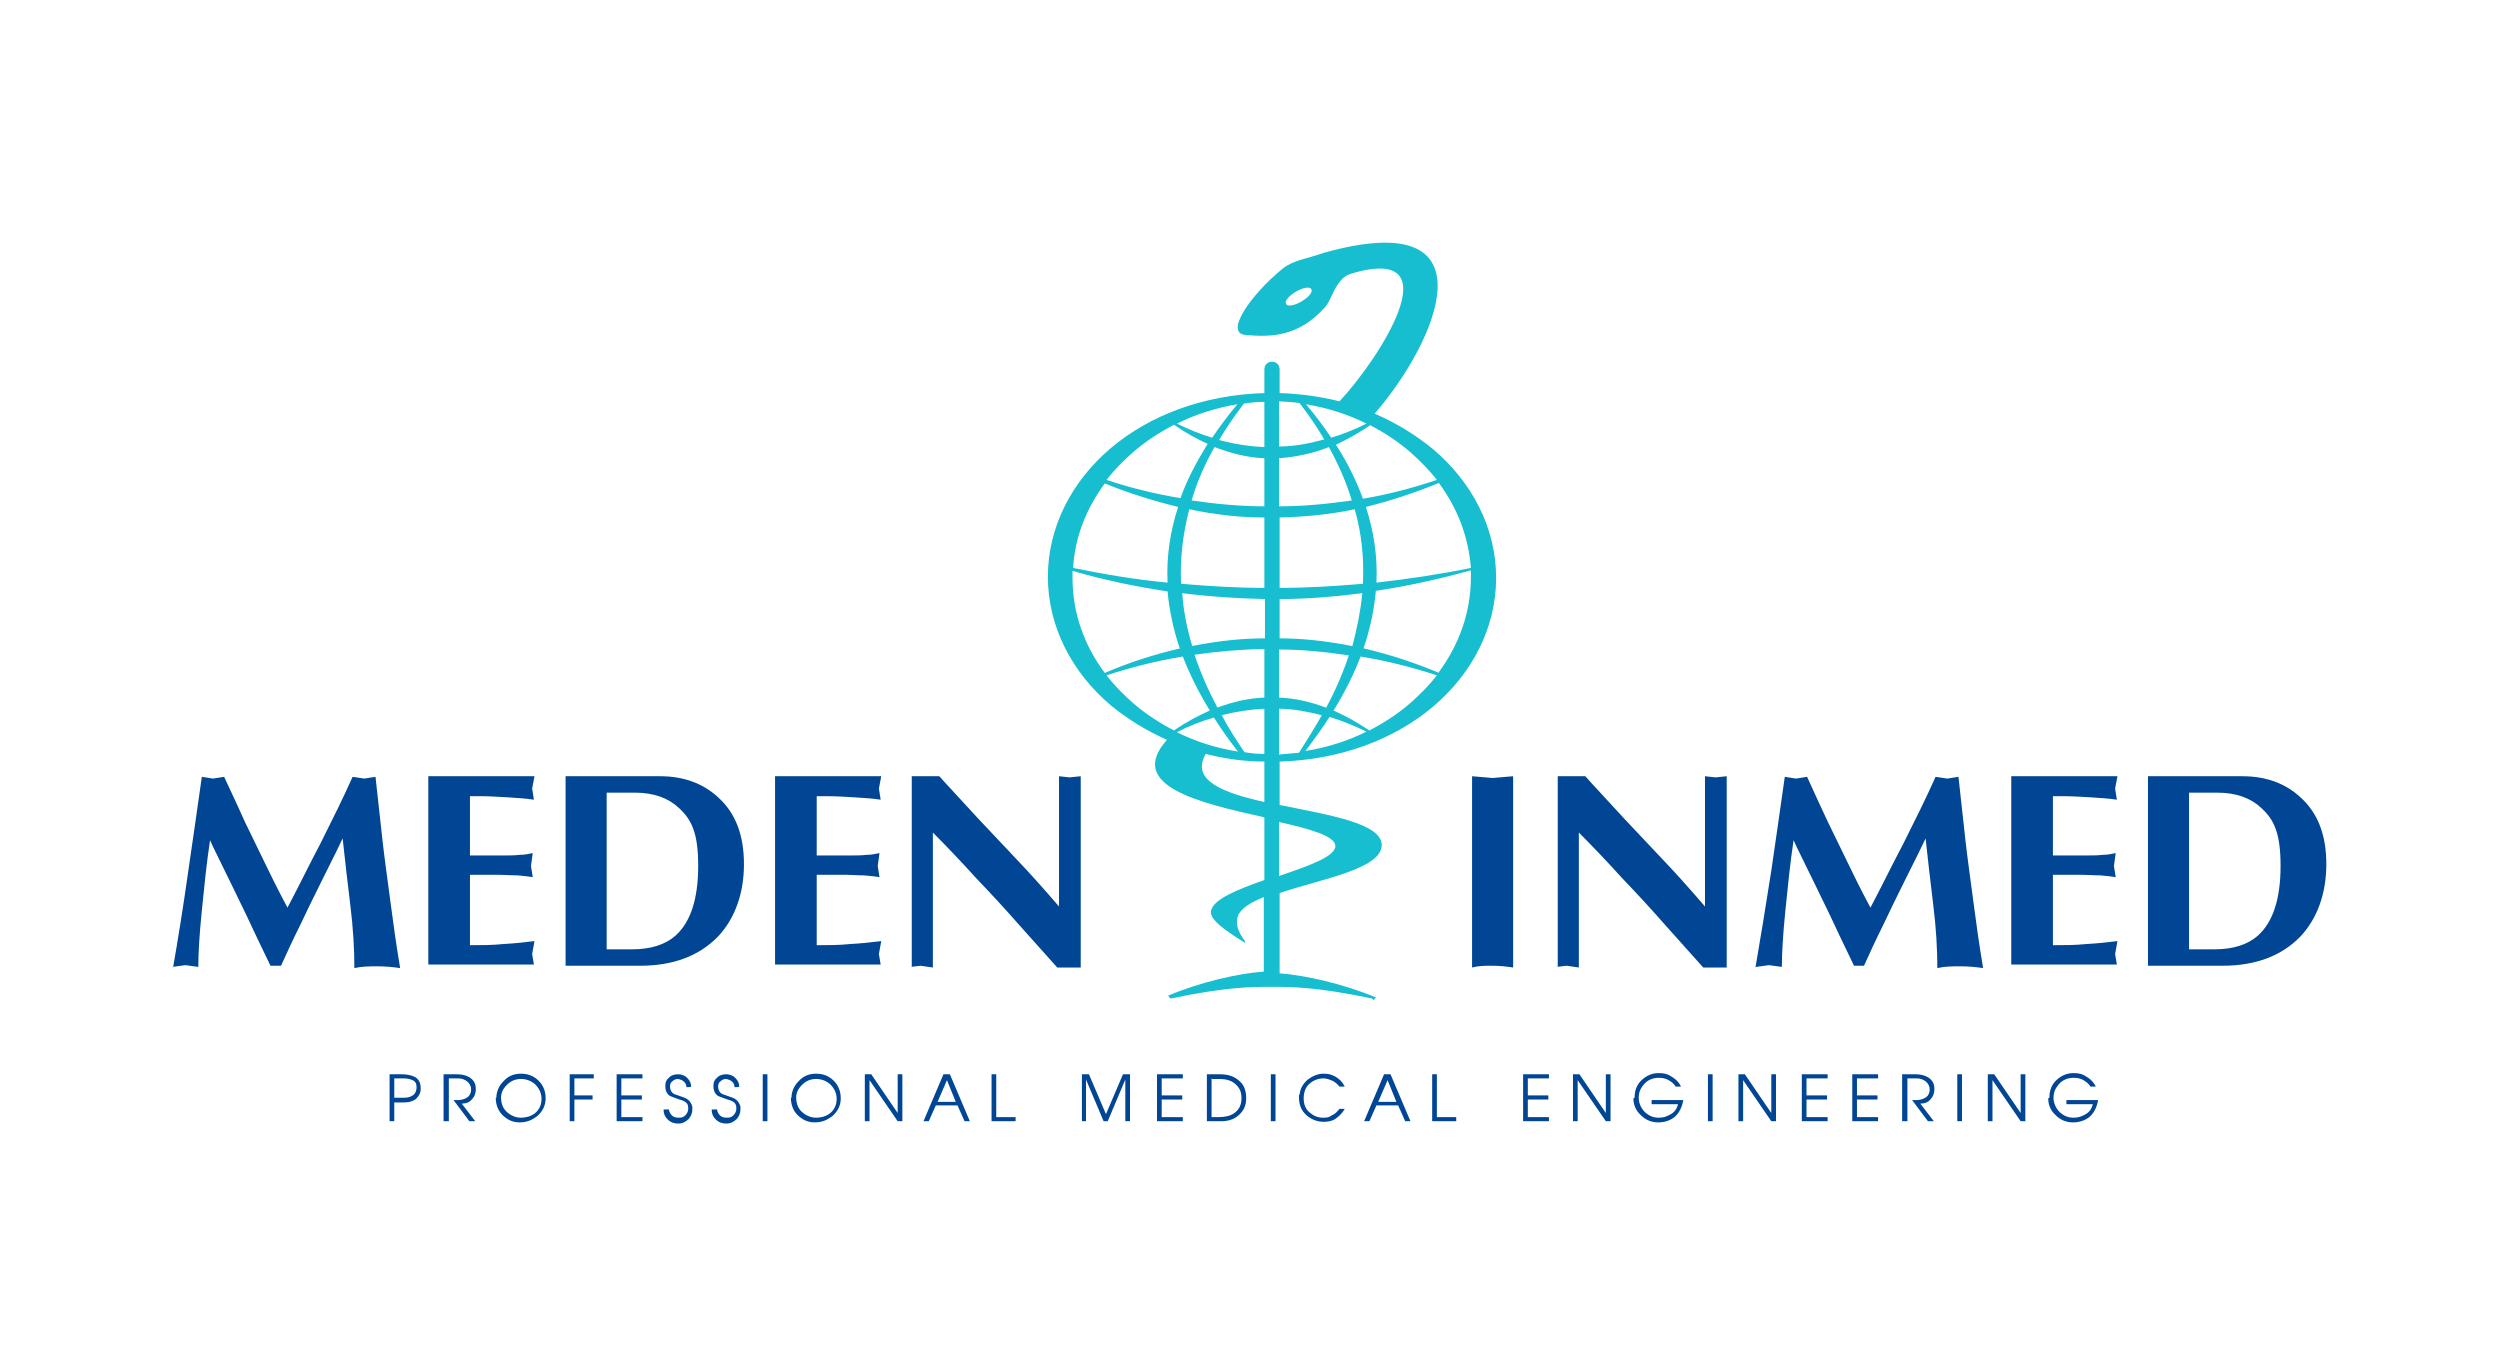 <?xml version="1.0" encoding="UTF-8"?>
<svg id="Layer_1" xmlns="http://www.w3.org/2000/svg" version="1.1" viewBox="0 0 426.1 232.7">
  <!-- Generator: Adobe Illustrator 29.8.3, SVG Export Plug-In . SVG Version: 2.1.1 Build 3)  -->
  <defs>
    <style>
      .st0 {
        fill: #004694;
      }

      .st0, .st1 {
        fill-rule: evenodd;
      }

      .st1 {
        fill: #16becf;
      }
    </style>
  </defs>
  <path class="st0" d="M29.5,164.9c.8-4.6,1.7-10.1,2.6-16.5.7-4.9,1.5-10.2,2.3-16l1.9.3,1.9-.3c1.2,2.6,2.4,5.1,3.5,7.6.6,1.2,1.8,3.7,3.6,7.4.9,1.9,2.1,4.3,3.7,7.3,1.9-3.6,3.7-7.3,5.6-10.9,2-4,3.9-7.8,5.5-11.4l2,.3,1.9-.3c.7,6.3,1.1,9.9,1.2,10.9.3,2.7.8,6.3,1.4,10.8.4,3.1.9,6.7,1.6,10.9-1.3-.2-2.6-.3-3.9-.3s-2.6,0-3.9.3c0-3.2-.2-6.8-.7-10.8-.5-4-.9-7.7-1.3-11.3-.4.9-1.6,3.3-3.6,7.3-1.6,3.2-2.8,5.7-3.6,7.4-1.3,2.6-2.4,5-3.3,7h-1.8c-1.9-3.9-3.2-6.7-4-8.4-3.8-7.9-6-12.2-6.3-13-.6,4-1,8-1.4,12-.4,4-.6,7.2-.6,9.6l-2.2-.3-2.2.3h0ZM73,164.6v-32.3h18.1l-.4,2.1.3,1.9c-1.3-.2-2.8-.3-4.4-.4-1.7-.1-3.3-.2-4.9-.2h-1.6v10.1h6.2c.6,0,1.4,0,2.3-.1.9,0,1.7-.2,2.2-.3l-.3,2.2.3,1.9c-.6-.1-1.4-.2-2.6-.3-1.2,0-2.2-.1-3.1-.1h-5v12c1.9,0,3.8,0,5.7-.2,1.9-.1,3.7-.3,5.3-.5l-.4,2.2.3,1.8h-18ZM96.4,164.6v-32.3h16.1c4,0,7.3,1.2,9.9,3.6,3,2.7,4.4,6.5,4.4,11.4s-1.5,9.2-4.4,12.3c-3.2,3.3-7.6,5-13.3,5h-12.7ZM103.4,161.8h4.4c3.1,0,5.6-.8,7.3-2.3,2.6-2.3,3.9-6.3,3.9-11.9s-1.1-7.9-3.3-9.9c-1.8-1.7-4.3-2.6-7.5-2.6h-4.8v26.7h0ZM132.1,164.6v-32.3h18.1l-.4,2.1.3,1.9c-1.3-.2-2.8-.3-4.4-.4-1.7-.1-3.3-.2-4.9-.2h-1.6v10.1h6.2c.6,0,1.4,0,2.3-.1.9,0,1.7-.2,2.2-.3l-.3,2.2.3,1.9c-.6-.1-1.4-.2-2.6-.3-1.2,0-2.2-.1-3.1-.1h-5v12c1.9,0,3.8,0,5.7-.2,1.9-.1,3.7-.3,5.3-.5l-.4,2.2.3,1.8h-18ZM155.4,164.8v-32.5h4.7c1.4,1.6,3.7,4,6.7,7.3,2.2,2.3,4.4,4.7,6.6,7,2.2,2.3,4.6,5,7.1,7.9v-22.2l1.8.2,1.9-.2v32.6h-4c-2.3-2.6-4.6-5.1-6.8-7.6-2.2-2.5-4.5-5-6.9-7.5-2.9-3.2-5.4-5.8-7.5-7.9v23l-2.1-.3-1.7.2h0Z"/>
  <path class="st0" d="M250.9,132.3l3.5.3,3.5-.3v32.6c-1.3-.2-2.5-.3-3.7-.3s-2.1,0-3.3.3v-32.6h0ZM265.5,164.8v-32.5h4.7c1.4,1.6,3.7,4,6.7,7.3,2.2,2.3,4.4,4.7,6.6,7,2.2,2.3,4.6,5,7.1,7.9v-22.2l1.8.2,1.9-.2v32.6h-4c-2.3-2.6-4.6-5.1-6.8-7.6-2.2-2.5-4.5-5-6.9-7.5-2.9-3.2-5.4-5.8-7.5-7.9v23l-2.1-.3-1.7.2h0ZM299.2,164.9c.8-4.6,1.7-10.1,2.7-16.5.7-4.9,1.5-10.2,2.3-16l1.9.3,1.9-.3c1.2,2.6,2.3,5.1,3.5,7.6.6,1.2,1.8,3.7,3.6,7.4.9,1.9,2.1,4.3,3.7,7.3,1.9-3.6,3.7-7.3,5.6-10.9,2-4,3.9-7.8,5.5-11.4l2,.3,1.9-.3c.7,6.3,1.1,9.9,1.2,10.9.3,2.7.8,6.3,1.4,10.8.4,3.1.9,6.7,1.6,10.9-1.3-.2-2.6-.3-3.9-.3s-2.6,0-3.9.3c0-3.2-.2-6.8-.7-10.8-.5-4-.9-7.7-1.3-11.3-.4.9-1.6,3.3-3.6,7.3-1.6,3.2-2.8,5.7-3.6,7.4-1.3,2.6-2.4,5-3.3,7h-1.7c-1.9-3.9-3.2-6.7-4-8.4-3.8-7.9-6-12.2-6.3-13-.6,4-1,8-1.4,12-.4,4-.6,7.2-.6,9.6l-2.2-.3-2.2.3h0ZM342.8,164.6v-32.3h18.1l-.4,2.1.3,1.9c-1.3-.2-2.8-.3-4.4-.4-1.7-.1-3.3-.2-4.9-.2h-1.6v10.1h6.2c.6,0,1.4,0,2.3-.1.9,0,1.7-.2,2.2-.3l-.3,2.2.3,1.9c-.6-.1-1.4-.2-2.6-.3-1.2,0-2.2-.1-3.1-.1h-5v12c1.9,0,3.8,0,5.7-.2,1.9-.1,3.7-.3,5.3-.5l-.4,2.2.3,1.8h-18ZM366.1,164.6v-32.3h16.1c4,0,7.3,1.2,9.9,3.6,3,2.7,4.4,6.5,4.4,11.4s-1.5,9.2-4.4,12.3c-3.2,3.3-7.6,5-13.3,5h-12.7ZM373.1,161.8h4.4c3.1,0,5.6-.8,7.3-2.3,2.6-2.3,3.9-6.3,3.9-11.9s-1.1-7.9-3.3-9.9c-1.8-1.7-4.3-2.6-7.5-2.6h-4.8v26.7h0Z"/>
  <path class="st1" d="M205.5,128.5c-2.6,4.5,2.9,6.6,10,8.2v-6.9c-3.5,0-6.8-.5-10-1.3h0ZM233.5,72.5c-1.9,1.3-3.9,2.4-5.8,3.3,2,3.1,3.5,6.2,4.6,9.2,4.2-.7,8.4-1.8,12.6-3.2-1.3-1.7-2.9-3.3-4.6-4.8-2.1-1.8-4.4-3.3-6.9-4.6h0ZM226.5,76.2c-2.8,1.1-5.7,1.7-8.5,1.9v8.2c4.1,0,8.2-.4,12.4-1-.9-3-2.2-6-3.9-9.1h0ZM215.5,78.1c-2.8-.1-5.6-.8-8.5-1.9-1.7,3-3,6-3.9,9.1,4.1.6,8.3,1,12.4,1v-8.2h0ZM205.9,75.7c-1.9-.9-3.8-1.9-5.8-3.3-2.5,1.3-4.8,2.8-6.9,4.6-1.7,1.5-3.3,3.1-4.6,4.8,4.2,1.4,8.4,2.4,12.6,3.1,1.1-3.1,2.7-6.1,4.6-9.2h0ZM200.6,72.2c2,1,4,1.8,6,2.4,1.3-1.9,2.7-3.8,4.3-5.7-3.6.6-7.1,1.7-10.3,3.3h0ZM207.8,75c2.6.7,5.2,1.1,7.7,1.2v-7.7c-1.2,0-2.4.1-3.5.3-1.6,2.1-3,4.1-4.2,6.2h0ZM218,76.1c2.6,0,5.1-.5,7.7-1.2-1.2-2.1-2.6-4.1-4.2-6.2-1.2-.2-2.3-.2-3.5-.3v7.7h0ZM226.9,74.6c2-.6,4-1.4,6-2.4-3.2-1.6-6.7-2.7-10.3-3.3,1.6,1.9,3,3.8,4.3,5.7h0ZM233.4,124.5c-2.1-1.4-4.1-2.5-6.1-3.4,1.9-3.1,3.4-6.1,4.6-9.2,4.3.7,8.7,1.8,13,3.2-1.3,1.7-2.9,3.3-4.6,4.8-2.1,1.8-4.4,3.3-6.9,4.6h0ZM226,120.6c-2.7-1-5.3-1.6-8-1.7v-8.2c3.9,0,7.9.4,11.9,1-1,3-2.3,6-3.9,9h0ZM215.5,118.9c-2.7.1-5.3.7-8,1.7-1.6-3-2.9-6-3.9-9,4-.6,7.9-.9,11.9-1v8.2h0ZM206.2,121.1c-2,.9-4.1,2-6.1,3.4-2.5-1.3-4.8-2.8-6.9-4.6-1.7-1.5-3.3-3.1-4.6-4.8,4.3-1.4,8.7-2.5,13-3.2,1.2,3.1,2.7,6.1,4.6,9.2h0ZM200.6,124.8c2.1-1.1,4.2-1.9,6.3-2.5,1.2,1.9,2.6,3.9,4.1,5.8-3.7-.6-7.2-1.7-10.4-3.3h0ZM208.2,121.9c2.4-.6,4.9-1,7.3-1.1v7.7c-1.1,0-2.3-.1-3.4-.3-1.4-2.1-2.8-4.2-3.9-6.4h0ZM218,120.8c2.4,0,4.9.5,7.3,1.1-1.2,2.1-2.5,4.2-3.9,6.4-1.1.1-2.2.2-3.4.3v-7.7h0ZM226.6,122.2c2.1.6,4.2,1.5,6.3,2.5-3.2,1.6-6.7,2.7-10.4,3.3,1.5-2,2.9-3.9,4.1-5.8h0ZM245.3,114.7c-4.3-1.8-8.6-3.2-12.9-4.2,1.1-3.2,1.8-6.5,2.1-9.8,5.4-.8,10.8-2,16.2-3.5,0,.4,0,.8,0,1.2,0,5.9-2,11.5-5.5,16.2h0ZM230.4,110.1c-4.1-.8-8.2-1.3-12.3-1.3v-6.7c4.7,0,9.4-.4,14.1-1-.3,3-.9,6-1.7,9h0ZM215.5,108.8c-4.1,0-8.2.5-12.3,1.3-.9-3-1.5-6-1.7-9,4.7.6,9.4.9,14.1,1v6.7h0ZM201.2,110.5c-4.3,1-8.5,2.3-12.9,4.2-3.5-4.7-5.5-10.2-5.5-16.2s0-.8,0-1.2c5.5,1.6,10.9,2.7,16.2,3.5.3,3.3,1,6.5,2.1,9.8h0ZM245.3,82.3c-4.2,1.7-8.4,3.1-12.5,4.1,1.4,4.3,2,8.6,1.8,12.9,5.4-.6,10.7-1.4,16.1-2.5-.4-5.3-2.3-10.2-5.4-14.4h0ZM230.9,86.8c-4.3.9-8.6,1.3-12.8,1.4v12c4.7,0,9.5-.3,14.2-.7.2-4.3-.2-8.5-1.4-12.7h0ZM215.5,88.2c-4.3,0-8.5-.5-12.8-1.4-1.1,4.2-1.6,8.5-1.4,12.7,4.7.4,9.5.7,14.2.7v-12h0ZM200.8,86.4c-4.1-1-8.3-2.3-12.5-4-3.1,4.2-5.1,9.1-5.4,14.4,5.4,1.1,10.7,2,16.1,2.5-.2-4.3.4-8.6,1.8-12.9h0ZM220.9,49.7c1.2-.7,2.4-.9,2.6-.4.3.5-.5,1.4-1.7,2.1-1.2.7-2.4.9-2.6.4-.3-.5.5-1.4,1.7-2.1h0ZM234.1,170.5l.4-.5c-5.5-2.3-12.1-3.8-16.4-4.1v-13.7c7.2-2.4,17.3-4.1,17.4-8.1.1-3.8-9.1-5.2-17.4-6.9v-7.4c10.4-.3,19.6-3.8,26.2-9.4,6.6-5.6,10.7-13.4,10.7-21.9s-4.1-16.3-10.7-21.9c-2.9-2.4-6.3-4.5-10-6.1,10.6-12.2,20.9-35.7-8.7-27.4-3.1,1.1-5.1,1.2-7,2.7-5.4,4.4-10.1,11.1-6.2,11.3,4.4.4,9,.2,13.4-4.7.9-1,1.3-2.6,2.2-3.9.7-1,1.2-1.5,2.4-1.9,17.5-5.1,4.5,14.8-2.1,21.8-3.2-.8-6.7-1.3-10.2-1.4v-4c0-1.8-2.6-1.8-2.6,0v4c-10.4.3-19.6,3.8-26.2,9.4-6.6,5.6-10.7,13.4-10.7,21.9s4.1,16.3,10.7,21.9c2.8,2.3,6,4.3,9.6,5.9-7.1,7.9,5.8,10.8,16.6,13.2v10.7c-4.6,1.6-8.8,3.3-9.1,5.3-.2,1.4,2.1,3.1,5.8,5.4v-.3c-1.4-1.8-1.6-3.2-1.2-4.3.5-1.3,2.2-2.3,4.4-3.2v12.7c-4.3.3-10.9,1.8-16.3,4.1l.4.5c9.5-2,13.8-2,17.2-2,3.5,0,7.7,0,17.2,2h0ZM218,149.3c5-1.7,9.6-3.3,9.6-5.1,0-1.7-4.3-2.9-9.6-4.1v9.3h0Z"/>
  <path class="st0" d="M349.3,187.1c0-1.3.4-2.3,1.3-3.1.8-.7,1.7-1.1,2.8-1.1s1.6.2,2.2.6c.7.4,1.3,1,1.6,1.7h-.9c-.3-.5-.7-.8-1.2-1.1-.5-.3-1.1-.4-1.7-.4-1,0-1.9.4-2.5,1.1-.6.7-.9,1.4-.9,2.3s.4,1.8,1.1,2.5c.7.6,1.4.9,2.3.9s1.3-.2,1.9-.5c.8-.4,1.2-1,1.4-1.8h-4.5v-.7h5.4c-.2,1.2-.7,2.2-1.5,2.9-.8.6-1.7.9-2.8.9s-2.1-.4-2.9-1.2c-.9-.8-1.3-1.8-1.3-2.9h0ZM339.6,191.1h-.8v-8h1.1l4.5,6.6v-6.6h.8v8h-.8l-4.8-7v7h0ZM334.4,191.1h-.8v-8h.8v8h0ZM324.2,191.1v-8h2.2c1.2,0,2.1.3,2.7.9.4.4.6.9.6,1.6,0,.7-.2,1.3-.7,1.8-.4.5-1,.7-1.7.7l2.3,3h-1l-2.7-3.6h.7c.7,0,1.3-.2,1.7-.5.4-.3.6-.8.6-1.3s-.2-1-.7-1.4c-.4-.3-.9-.5-1.5-.5h-1.6v7.3h-.8ZM315.7,191.1v-8h4.4v.7h-3.6v2.9h3.5v.7h-3.5v3h3.6v.7h-4.4ZM307.1,191.1v-8h4.4v.7h-3.6v2.9h3.5v.7h-3.5v3h3.6v.7h-4.4ZM297.1,191.1h-.8v-8h1.1l4.5,6.6v-6.6h.8v8h-.8l-4.8-7v7h0ZM291.9,191.1h-.8v-8h.8v8h0ZM278.6,187.1c0-1.3.4-2.3,1.3-3.1.8-.7,1.7-1.1,2.8-1.1s1.6.2,2.2.6c.7.4,1.3,1,1.6,1.7h-.9c-.3-.5-.7-.8-1.2-1.1-.5-.3-1.1-.4-1.7-.4-1,0-1.9.4-2.5,1.1-.6.7-.9,1.4-.9,2.3s.4,1.8,1.1,2.5c.7.6,1.4.9,2.3.9s1.3-.2,1.9-.5c.8-.4,1.2-1,1.4-1.8h-4.5v-.7h5.4c-.2,1.2-.7,2.2-1.5,2.9-.8.6-1.7.9-2.8.9s-2.1-.4-2.9-1.2c-.9-.8-1.3-1.8-1.3-2.9h0ZM268.9,191.1h-.8v-8h1.1l4.5,6.6v-6.6h.8v8h-.8l-4.8-7v7h0ZM259.6,191.1v-8h4.4v.7h-3.6v2.9h3.5v.7h-3.5v3h3.6v.7h-4.4ZM244.9,190.4h3.3s0,.7,0,.7h-4.1v-8h.8v7.3h0ZM236.5,184.1l-1.6,3.7h3.1l-1.5-3.7h0ZM236.1,183.1h.9l3.4,8h-.9l-1.2-2.7h-3.7l-1.2,2.7h-.9s3.4-8,3.4-8h0ZM221.5,186.6c.1-1.1.6-1.9,1.4-2.6.8-.6,1.7-1,2.7-1s1.4.2,2,.5c.7.4,1.2.9,1.6,1.7h-.9c-.3-.4-.8-.8-1.2-1-.5-.2-1-.4-1.5-.4-.9,0-1.7.3-2.4.9-.7.6-1,1.5-1,2.5s.3,1.8,1,2.4c.7.6,1.4.9,2.3.9s1-.1,1.5-.4c.5-.2.9-.6,1.3-1.1h.9c-.4.7-1,1.3-1.6,1.7-.6.4-1.3.5-2,.5-1.1,0-2.1-.4-2.9-1.1-.9-.8-1.3-1.8-1.3-3v-.5h0ZM217.4,191.1h-.8v-8h.8v8h0ZM206.5,183.8v6.6h1.2c1.1,0,2-.2,2.7-.7.8-.6,1.2-1.4,1.2-2.5s-.3-1.7-.9-2.3c-.7-.7-1.6-1-2.9-1h-1.4ZM205.7,191.1v-8h2.2c1.5,0,2.6.4,3.4,1.2.8.7,1.1,1.7,1.1,2.9s-.4,2.1-1.3,2.9c-.8.7-1.8,1-2.9,1h-2.6ZM197.2,191.1v-8h4.4v.7h-3.6v2.9h3.5v.7h-3.5v3h3.6v.7h-4.4ZM184.4,191.1v-8h1.2l2.9,6.8,2.9-6.8h1.2v8h-.8v-7.1l-3,7.1h-.7l-3-7.1v7.1h-.8ZM169.8,190.4h3.3s0,.7,0,.7h-4.1v-8h.8v7.3h0ZM161.4,184.1l-1.6,3.7h3.1l-1.5-3.7h0ZM161,183.1h.9l3.4,8h-.9l-1.2-2.7h-3.7l-1.2,2.7h-.9s3.4-8,3.4-8h0ZM148.2,191.1h-.8v-8h1.1l4.5,6.6v-6.6h.8v8h-.8l-4.8-7v7h0ZM135.7,187c0,1.2.4,2.1,1.2,2.7.6.5,1.4.8,2.2.8s1.6-.2,2.3-.7c.8-.6,1.2-1.5,1.2-2.5s-.4-1.8-1.1-2.5c-.7-.6-1.5-.9-2.4-.9s-1.7.3-2.4,1c-.7.7-1,1.4-1,2.2h0ZM134.9,187.1c0-1,.4-2,1.2-2.8.8-.9,1.8-1.3,3-1.3s2.2.4,3,1.2c.8.8,1.2,1.8,1.2,3s-.5,2.2-1.4,3c-.9.7-1.8,1.1-3,1.1s-2-.4-2.8-1.1c-.9-.8-1.3-1.9-1.3-3.1h0ZM130.8,191.1h-.8v-8h.8v8h0ZM122.2,188.9c0,.5.2.9.5,1.2.3.3.7.4,1.2.4s.8-.1,1.1-.4c.3-.3.5-.7.5-1.1s0-.6-.2-.9c-.2-.3-.6-.5-1.3-.7-.8-.3-1.4-.5-1.6-.6-.5-.3-.8-.9-.8-1.6v-.2c0-.6.2-1,.7-1.4.4-.4,1-.5,1.5-.5s1.2.2,1.6.7c.4.4.6.9.6,1.4h0c0,.1-.8.1-.8.1,0-.4-.2-.8-.5-1-.2-.2-.5-.3-.9-.4-.4,0-.7.1-1,.4-.3.2-.4.5-.4.9,0,.6.3,1.1.8,1.3.6.2,1.1.4,1.7.6.7.3,1.1.8,1.3,1.5,0,.1,0,.2,0,.3,0,0,0,.1,0,.2,0,.6-.2,1.1-.6,1.6-.5.5-1.1.8-1.8.8s-1.3-.2-1.8-.7c-.5-.5-.7-1-.7-1.7h.9ZM114,188.9c0,.5.2.9.5,1.2.3.3.7.4,1.2.4s.8-.1,1.1-.4c.3-.3.5-.7.5-1.1s0-.6-.2-.9c-.2-.3-.6-.5-1.3-.7-.8-.3-1.4-.5-1.6-.6-.5-.3-.8-.9-.8-1.6v-.2c0-.6.2-1,.7-1.4.4-.4,1-.5,1.5-.5s1.2.2,1.6.7c.4.4.6.9.6,1.4h0c0,.1-.8.1-.8.1,0-.4-.2-.8-.5-1-.2-.2-.5-.3-.9-.4-.4,0-.7.1-1,.4-.3.2-.4.5-.4.9,0,.6.3,1.1.8,1.3.6.2,1.1.4,1.7.6.7.3,1.1.8,1.3,1.5,0,.1,0,.2,0,.3,0,0,0,.1,0,.2,0,.6-.2,1.1-.6,1.6-.5.5-1.1.8-1.8.8s-1.3-.2-1.8-.7c-.5-.5-.7-1-.7-1.7h.9ZM105.1,191.1v-8h4.4v.7h-3.6v2.9h3.5v.7h-3.5v3h3.6v.7h-4.4ZM97.1,191.1v-8h4.1v.7h-3.3v2.9h3.1v.7h-3.1v3.7h-.8ZM85.4,187c0,1.2.4,2.1,1.2,2.7.6.5,1.4.8,2.2.8s1.6-.2,2.3-.7c.8-.6,1.2-1.5,1.2-2.5s-.4-1.8-1.1-2.5c-.7-.6-1.5-.9-2.4-.9s-1.7.3-2.4,1c-.7.7-1,1.4-1,2.2h0ZM84.6,187.1c0-1,.4-2,1.2-2.8.8-.9,1.8-1.3,3-1.3s2.2.4,3,1.2c.8.8,1.2,1.8,1.2,3s-.5,2.2-1.4,3c-.9.7-1.8,1.1-3,1.1s-2-.4-2.8-1.1c-.9-.8-1.3-1.9-1.3-3.1h0ZM75.6,191.1v-8h2.2c1.2,0,2.1.3,2.7.9.4.4.6.9.6,1.6,0,.7-.2,1.3-.7,1.8-.4.5-1,.7-1.7.7l2.3,3h-1l-2.7-3.6h.7c.7,0,1.3-.2,1.7-.5.4-.3.6-.8.6-1.3s-.2-1-.7-1.4c-.4-.3-.9-.5-1.5-.5h-1.6v7.3h-.8ZM67.2,183.8v3.3h1.7c.7,0,1.2-.2,1.6-.5.3-.3.5-.7.5-1.3s-.2-1-.7-1.2c-.4-.2-.9-.3-1.6-.3h-1.4ZM66.4,191.1v-8h2.1c1,0,1.7.2,2.3.5.6.4.9,1,.9,1.8v.2c0,.7-.3,1.2-.8,1.7-.5.4-1.2.6-2,.6h-1.7v3.2h-.8Z"/>
</svg>